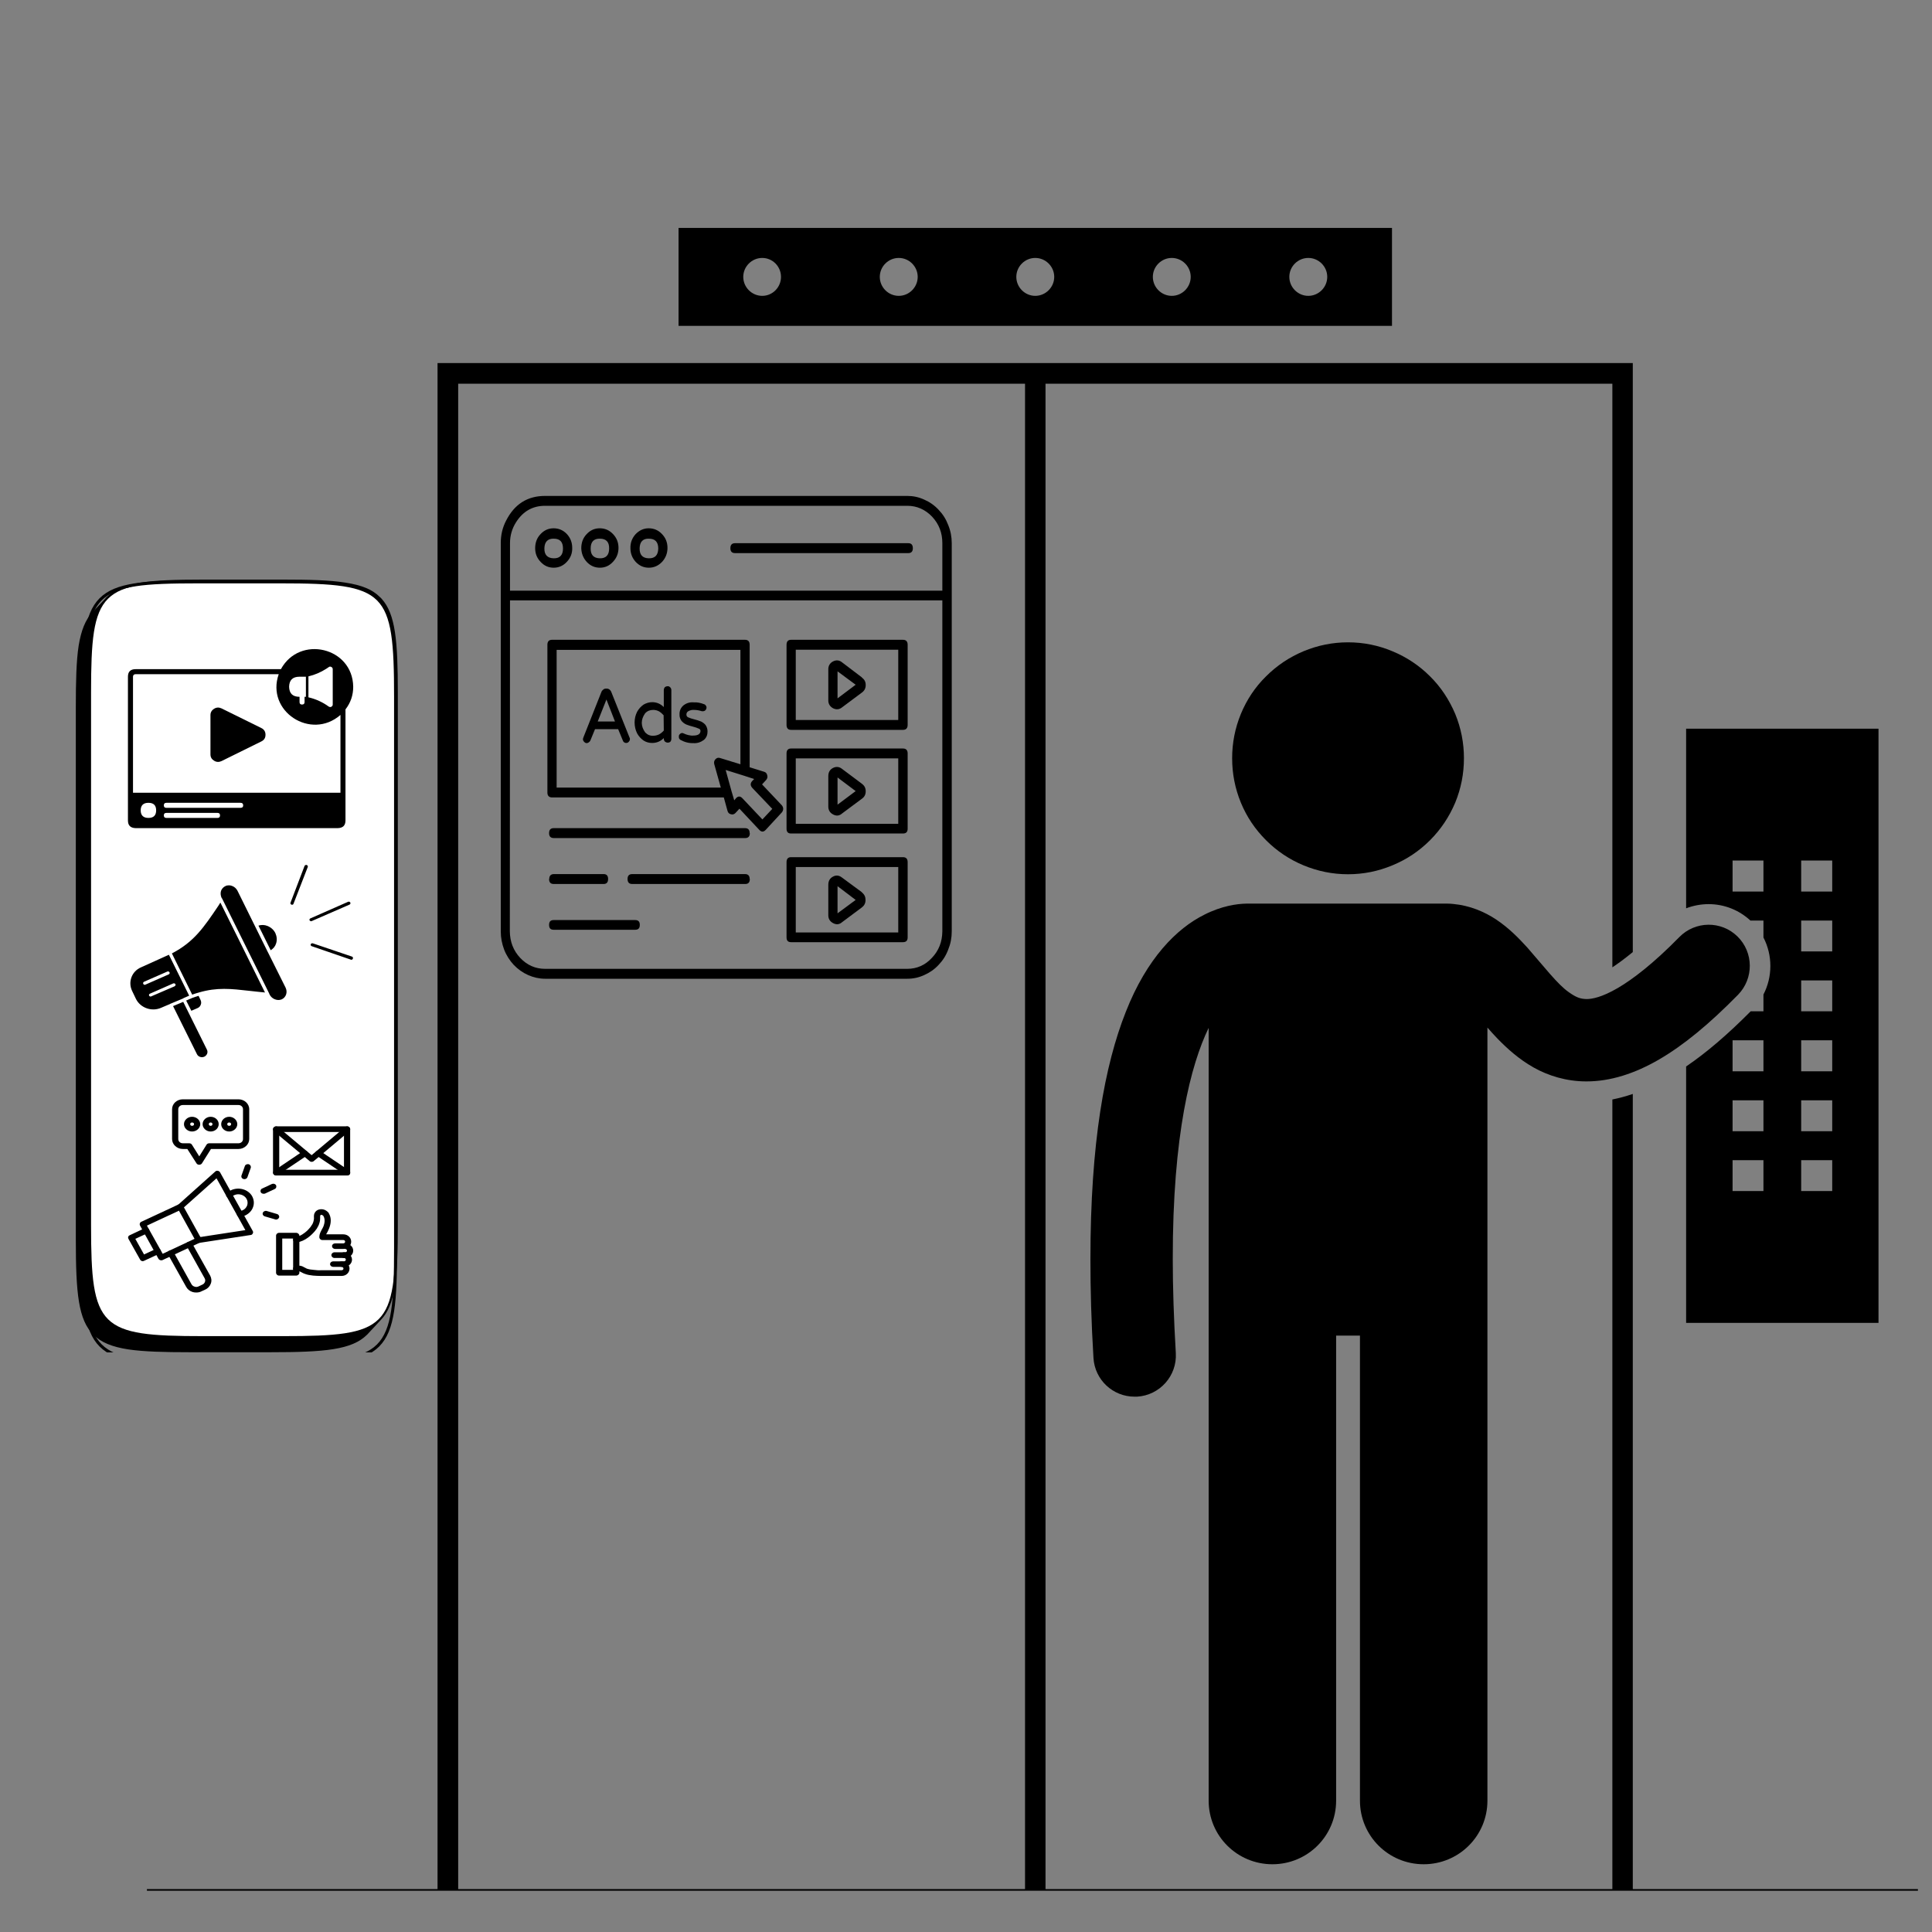 <svg xmlns="http://www.w3.org/2000/svg" xmlns:xlink="http://www.w3.org/1999/xlink" width="60" zoomAndPan="magnify" viewBox="0 0 45 45" height="60" preserveAspectRatio="xMidYMid meet" version="1.0"><rect x="0" y="0" width="45" height="45" fill="#808080" stroke="none"/><defs><clipPath id="d6cb6878a8"><path d="M 3.422 2.789 L 44.672 2.789 L 44.672 44.039 L 3.422 44.039 Z M 3.422 2.789 " clip-rule="nonzero"/></clipPath><clipPath id="a4296237bd"><path d="M 1.766 13.5 L 9.266 13.5 L 9.266 31.5 L 1.766 31.5 Z M 1.766 13.5 " clip-rule="nonzero"/></clipPath><clipPath id="dce2c235b6"><path d="M 2 13.5 L 9.266 13.5 L 9.266 31.5 L 2 31.5 Z M 2 13.5 " clip-rule="nonzero"/></clipPath><clipPath id="2f80660de6"><path d="M 1.766 13.5 L 9.266 13.5 L 9.266 31.5 L 1.766 31.5 Z M 1.766 13.5 " clip-rule="nonzero"/></clipPath><clipPath id="4e113dab21"><path d="M 2.977 15 L 8.227 15 L 8.227 19.289 L 2.977 19.289 Z M 2.977 15 " clip-rule="nonzero"/></clipPath><clipPath id="7604928de4"><path d="M 3 20.145 L 8.227 20.145 L 8.227 24.645 L 3 24.645 Z M 3 20.145 " clip-rule="nonzero"/></clipPath><clipPath id="f9a7ec4243"><path d="M 3.902 28.918 L 4.926 28.918 L 4.926 30.105 L 3.902 30.105 Z M 3.902 28.918 " clip-rule="nonzero"/></clipPath><clipPath id="e93df4ec3c"><path d="M 2.977 28 L 4 28 L 4 30 L 2.977 30 Z M 2.977 28 " clip-rule="nonzero"/></clipPath><clipPath id="2a74db77ce"><path d="M 6 26 L 8.227 26 L 8.227 28 L 6 28 Z M 6 26 " clip-rule="nonzero"/></clipPath><clipPath id="7982ec1d22"><path d="M 7 26 L 8.227 26 L 8.227 28 L 7 28 Z M 7 26 " clip-rule="nonzero"/></clipPath><clipPath id="12dce521fc"><path d="M 4 25.605 L 6 25.605 L 6 28 L 4 28 Z M 4 25.605 " clip-rule="nonzero"/></clipPath><clipPath id="50a8fb3807"><path d="M 7 28 L 8.227 28 L 8.227 30 L 7 30 Z M 7 28 " clip-rule="nonzero"/></clipPath><clipPath id="85db4d14bd"><path d="M 7 29 L 8.227 29 L 8.227 30 L 7 30 Z M 7 29 " clip-rule="nonzero"/></clipPath><clipPath id="b18ad2bb7f"><path d="M 6 29 L 8.227 29 L 8.227 30 L 6 30 Z M 6 29 " clip-rule="nonzero"/></clipPath><clipPath id="0cda60ed38"><path d="M 6 28 L 8.227 28 L 8.227 30 L 6 30 Z M 6 28 " clip-rule="nonzero"/></clipPath><clipPath id="b946743fb5"><path d="M 11.66 11.547 L 22.16 11.547 L 22.16 22.797 L 11.66 22.797 Z M 11.66 11.547 " clip-rule="nonzero"/></clipPath></defs><g clip-path="url(#d6cb6878a8)"><path fill="#000000" d="M 48.113 -0.84 L 0.113 -0.84 L 0.113 47.16 L 48.113 47.16 Z M 10.672 44 L 10.672 8.938 L 23.875 8.938 L 23.875 44 Z M 44.957 44 L 38.031 44 L 38.031 25.48 C 37.871 25.535 37.711 25.578 37.555 25.609 L 37.555 44 L 24.352 44 L 24.352 8.938 L 37.555 8.938 L 37.555 22.531 C 37.68 22.449 37.84 22.332 38.031 22.176 L 38.031 8.457 L 10.191 8.457 L 10.191 44 L 3.27 44 L 3.27 2.316 L 44.957 2.316 Z M 44.957 44 " fill-opacity="1" fill-rule="nonzero"/></g><path fill="#000000" d="M 32.422 5.309 L 15.805 5.309 L 15.805 7.59 L 32.422 7.59 Z M 17.754 6.891 C 17.512 6.891 17.312 6.691 17.312 6.449 C 17.312 6.207 17.512 6.008 17.754 6.008 C 17.996 6.008 18.191 6.207 18.191 6.449 C 18.191 6.691 17.996 6.891 17.754 6.891 Z M 20.934 6.891 C 20.691 6.891 20.492 6.691 20.492 6.449 C 20.492 6.207 20.691 6.008 20.934 6.008 C 21.176 6.008 21.375 6.207 21.375 6.449 C 21.375 6.691 21.176 6.891 20.934 6.891 Z M 24.113 6.891 C 23.871 6.891 23.672 6.691 23.672 6.449 C 23.672 6.207 23.871 6.008 24.113 6.008 C 24.355 6.008 24.555 6.207 24.555 6.449 C 24.555 6.691 24.355 6.891 24.113 6.891 Z M 27.293 6.891 C 27.051 6.891 26.852 6.691 26.852 6.449 C 26.852 6.207 27.051 6.008 27.293 6.008 C 27.535 6.008 27.734 6.207 27.734 6.449 C 27.734 6.691 27.535 6.891 27.293 6.891 Z M 30.473 6.891 C 30.23 6.891 30.031 6.691 30.031 6.449 C 30.031 6.207 30.23 6.008 30.473 6.008 C 30.715 6.008 30.914 6.207 30.914 6.449 C 30.914 6.691 30.715 6.891 30.473 6.891 Z M 30.473 6.891 " fill-opacity="1" fill-rule="nonzero"/><path fill="#000000" d="M 40.77 21.441 L 41.074 21.441 L 41.074 21.836 C 41.289 22.25 41.289 22.75 41.074 23.164 L 41.074 23.555 L 40.777 23.555 C 40.242 24.094 39.75 24.516 39.273 24.84 L 39.273 30.812 L 43.754 30.812 L 43.754 16.973 L 39.273 16.973 L 39.273 21.156 C 39.438 21.094 39.613 21.059 39.797 21.059 C 40.16 21.059 40.504 21.195 40.77 21.441 Z M 41.074 27.742 L 40.355 27.742 L 40.355 27.023 L 41.074 27.023 Z M 41.074 26.348 L 40.355 26.348 L 40.355 25.629 L 41.074 25.629 Z M 41.074 24.953 L 40.355 24.953 L 40.355 24.23 L 41.074 24.23 Z M 41.953 20.043 L 42.676 20.043 L 42.676 20.766 L 41.953 20.766 Z M 41.953 21.441 L 42.676 21.441 L 42.676 22.16 L 41.953 22.16 Z M 41.953 22.836 L 42.676 22.836 L 42.676 23.555 L 41.953 23.555 Z M 41.953 24.23 L 42.676 24.23 L 42.676 24.953 L 41.953 24.953 Z M 41.953 25.629 L 42.676 25.629 L 42.676 26.348 L 41.953 26.348 Z M 41.953 27.023 L 42.676 27.023 L 42.676 27.742 L 41.953 27.742 Z M 40.355 20.043 L 41.074 20.043 L 41.074 20.766 L 40.355 20.766 Z M 40.355 20.043 " fill-opacity="1" fill-rule="nonzero"/><path fill="#000000" d="M 40.48 23.172 C 40.852 22.793 40.848 22.184 40.469 21.812 C 40.09 21.441 39.484 21.449 39.113 21.828 C 38.523 22.43 38.039 22.805 37.676 23.016 C 37.312 23.227 37.086 23.27 36.953 23.27 C 36.809 23.266 36.715 23.234 36.539 23.109 C 36.281 22.93 35.965 22.516 35.574 22.07 C 35.371 21.848 35.148 21.617 34.844 21.414 C 34.578 21.238 34.234 21.09 33.848 21.055 C 33.805 21.051 33.762 21.047 33.715 21.047 L 29.082 21.047 C 29.062 21.047 29.047 21.047 29.031 21.047 C 28.816 21.051 28.457 21.098 28.051 21.305 C 27.406 21.625 26.711 22.324 26.223 23.566 C 25.73 24.809 25.398 26.609 25.398 29.332 C 25.398 30.031 25.418 30.797 25.469 31.629 C 25.5 32.141 25.922 32.531 26.426 32.531 C 26.445 32.531 26.465 32.531 26.484 32.531 C 27.012 32.5 27.418 32.047 27.387 31.516 C 27.34 30.719 27.316 29.992 27.316 29.332 C 27.312 26.422 27.738 24.793 28.152 23.941 L 28.152 41.941 C 28.152 42.762 28.816 43.422 29.637 43.422 C 30.457 43.422 31.121 42.762 31.121 41.941 L 31.121 31.109 L 31.676 31.109 L 31.676 41.941 C 31.676 42.762 32.34 43.422 33.16 43.422 C 33.98 43.422 34.645 42.762 34.645 41.941 L 34.645 23.934 C 34.719 24.02 34.797 24.105 34.883 24.195 C 35.109 24.426 35.375 24.668 35.719 24.863 C 36.059 25.055 36.484 25.188 36.945 25.188 C 36.949 25.188 36.953 25.188 36.953 25.188 C 37.508 25.188 38.074 25.008 38.645 24.676 C 39.215 24.344 39.809 23.855 40.48 23.172 Z M 40.48 23.172 " fill-opacity="1" fill-rule="nonzero"/><path fill="#000000" d="M 34.098 17.66 C 34.098 18.02 34.031 18.363 33.895 18.695 C 33.754 19.027 33.562 19.316 33.309 19.57 C 33.055 19.824 32.762 20.02 32.43 20.156 C 32.102 20.293 31.758 20.363 31.398 20.363 C 31.039 20.363 30.695 20.293 30.363 20.156 C 30.035 20.02 29.742 19.824 29.488 19.57 C 29.234 19.316 29.039 19.027 28.902 18.695 C 28.766 18.363 28.699 18.02 28.699 17.66 C 28.699 17.305 28.766 16.961 28.902 16.629 C 29.039 16.297 29.234 16.004 29.488 15.754 C 29.742 15.5 30.035 15.305 30.363 15.168 C 30.695 15.031 31.039 14.961 31.398 14.961 C 31.758 14.961 32.102 15.031 32.43 15.168 C 32.762 15.305 33.055 15.5 33.309 15.754 C 33.562 16.004 33.754 16.297 33.895 16.629 C 34.031 16.961 34.098 17.305 34.098 17.66 Z M 34.098 17.66 " fill-opacity="1" fill-rule="nonzero"/><g clip-path="url(#a4296237bd)"><path fill="#000000" d="M 1.766 28.863 C 1.766 30.121 1.824 30.742 2.176 31.09 C 2.355 31.266 2.605 31.371 2.988 31.43 C 3.352 31.484 3.824 31.496 4.422 31.496 L 6.301 31.496 C 7.57 31.496 8.195 31.438 8.547 31.09 C 8.559 31.082 8.566 31.07 8.574 31.062 L 8.879 30.734 C 9.043 30.559 9.141 30.316 9.195 29.957 C 9.254 29.598 9.266 29.129 9.266 28.535 L 9.266 16.137 C 9.266 14.926 9.211 14.305 8.891 13.949 C 8.879 13.934 8.867 13.922 8.852 13.91 C 8.676 13.73 8.426 13.629 8.043 13.57 C 7.68 13.512 7.207 13.5 6.605 13.5 L 4.727 13.5 C 3.457 13.5 2.832 13.559 2.48 13.91 C 2.473 13.918 2.465 13.926 2.457 13.934 C 2.457 13.934 2.457 13.934 2.457 13.938 L 2.152 14.262 C 1.988 14.438 1.891 14.68 1.832 15.039 C 1.777 15.398 1.766 15.871 1.766 16.465 Z M 1.766 28.863 " fill-opacity="1" fill-rule="nonzero"/></g><g clip-path="url(#dce2c235b6)"><path fill="#ffffff" d="M 9.215 28.535 C 9.215 30.934 9.027 31.121 6.605 31.121 L 4.727 31.121 C 2.309 31.121 2.121 30.934 2.121 28.535 L 2.121 16.137 C 2.121 13.738 2.309 13.551 4.727 13.551 L 6.605 13.551 C 9.027 13.551 9.215 13.738 9.215 16.137 Z M 9.215 28.535 " fill-opacity="1" fill-rule="nonzero"/></g><g clip-path="url(#2f80660de6)"><path stroke-linecap="butt" transform="matrix(0, 0.007, -0.007, 0, 9.265, 13.501)" fill="none" stroke-linejoin="miter" d="M 2223.836 7.327 C 2578.613 7.327 2606.348 34.802 2606.348 389.687 L 2606.348 665.009 C 2606.348 1019.322 2578.613 1046.797 2223.836 1046.797 L 389.858 1046.797 C 35.081 1046.797 7.346 1019.322 7.346 665.009 L 7.346 389.687 C 7.346 34.802 35.081 7.327 389.858 7.327 Z M 2223.836 7.327 " stroke="#000000" stroke-width="10" stroke-opacity="1" stroke-miterlimit="10"/></g><path fill="#000000" d="M 6.086 16.957 L 5.16 16.5 C 5.102 16.473 5.043 16.473 4.988 16.508 C 4.93 16.543 4.902 16.594 4.902 16.656 L 4.902 17.57 C 4.902 17.637 4.93 17.684 4.988 17.719 C 5.043 17.754 5.102 17.754 5.16 17.727 L 6.086 17.27 C 6.152 17.238 6.184 17.188 6.184 17.113 C 6.184 17.043 6.152 16.988 6.086 16.957 Z M 6.086 16.957 " fill-opacity="1" fill-rule="nonzero"/><g clip-path="url(#4e113dab21)"><path fill="#000000" d="M 8.227 15.996 C 8.215 15.074 6.98 14.785 6.543 15.586 L 3.16 15.586 C 3.039 15.586 2.98 15.645 2.98 15.762 C 2.98 16.195 2.98 18.742 2.98 19.109 C 2.98 19.227 3.039 19.285 3.16 19.289 L 7.867 19.289 C 7.988 19.285 8.047 19.227 8.047 19.109 C 8.047 18.723 8.047 16.945 8.047 16.523 C 8.168 16.367 8.227 16.191 8.227 15.996 Z M 7.598 15.578 L 7.656 15.539 C 7.676 15.523 7.695 15.523 7.719 15.535 C 7.738 15.547 7.75 15.562 7.75 15.586 L 7.75 16.41 C 7.75 16.434 7.738 16.449 7.719 16.461 C 7.699 16.473 7.676 16.469 7.656 16.457 C 7.516 16.355 7.355 16.281 7.184 16.242 L 7.184 15.754 C 7.332 15.719 7.469 15.66 7.598 15.578 Z M 6.734 15.996 C 6.738 15.84 6.816 15.762 6.977 15.762 L 7.125 15.762 L 7.125 16.23 L 7.094 16.23 L 7.094 16.352 C 7.094 16.391 7.074 16.41 7.035 16.41 C 6.996 16.41 6.977 16.391 6.977 16.352 L 6.977 16.23 C 6.816 16.23 6.738 16.152 6.734 15.996 Z M 3.098 15.762 C 3.098 15.723 3.121 15.703 3.16 15.703 L 6.492 15.703 C 6.188 16.566 7.242 17.254 7.93 16.652 L 7.93 18.465 L 3.098 18.465 Z M 3.457 19.051 C 3.34 19.051 3.277 18.992 3.277 18.875 C 3.277 18.758 3.34 18.699 3.457 18.699 C 3.578 18.699 3.637 18.758 3.637 18.875 C 3.637 18.992 3.578 19.051 3.457 19.051 Z M 5.066 19.051 L 3.875 19.051 C 3.836 19.051 3.816 19.031 3.816 18.992 C 3.816 18.953 3.836 18.934 3.875 18.934 L 5.066 18.934 C 5.105 18.934 5.125 18.953 5.125 18.992 C 5.125 19.031 5.105 19.051 5.066 19.051 Z M 5.602 18.816 L 3.875 18.816 C 3.836 18.816 3.816 18.797 3.816 18.758 C 3.816 18.719 3.836 18.699 3.875 18.699 L 5.602 18.699 C 5.645 18.699 5.664 18.719 5.664 18.758 C 5.664 18.797 5.645 18.816 5.602 18.816 Z M 5.602 18.816 " fill-opacity="1" fill-rule="nonzero"/></g><g clip-path="url(#7604928de4)"><path fill="#000000" d="M 5.57 21.902 L 6.172 23.117 C 6.039 23.105 5.918 23.09 5.805 23.078 C 5.387 23.031 5.059 22.992 4.633 23.117 C 4.586 23.129 4.543 23.145 4.496 23.16 C 4.488 23.164 4.484 23.164 4.477 23.168 L 4.004 22.207 C 4.52 21.938 4.746 21.602 5.086 21.098 L 5.133 21.023 Z M 4.266 23.336 L 4.031 23.434 L 4.586 24.551 C 4.613 24.613 4.691 24.641 4.758 24.613 C 4.82 24.582 4.852 24.512 4.82 24.449 L 4.266 23.332 Z M 4.27 23.254 L 3.961 23.383 C 3.961 23.383 3.961 23.387 3.957 23.387 L 3.828 23.441 L 3.754 23.473 C 3.535 23.57 3.273 23.477 3.168 23.27 L 3.078 23.082 C 2.977 22.875 3.066 22.625 3.285 22.531 L 3.934 22.238 L 4.406 23.191 L 4.27 23.25 Z M 3.387 22.934 L 3.93 22.695 C 3.949 22.688 3.957 22.664 3.949 22.648 C 3.938 22.629 3.918 22.621 3.898 22.629 L 3.355 22.867 C 3.336 22.875 3.328 22.898 3.336 22.914 C 3.344 22.93 3.355 22.938 3.371 22.938 C 3.375 22.938 3.383 22.938 3.387 22.934 Z M 4.086 22.922 C 4.074 22.906 4.051 22.898 4.035 22.906 L 3.492 23.145 C 3.473 23.152 3.465 23.172 3.473 23.191 C 3.48 23.203 3.492 23.211 3.508 23.211 C 3.516 23.211 3.52 23.211 3.523 23.207 L 4.066 22.973 C 4.086 22.961 4.094 22.941 4.086 22.922 Z M 4.602 23.48 C 4.637 23.465 4.664 23.438 4.676 23.402 C 4.691 23.367 4.688 23.328 4.672 23.293 L 4.625 23.195 C 4.574 23.211 4.523 23.227 4.473 23.246 L 4.336 23.305 L 4.457 23.543 Z M 6.43 21.977 C 6.457 21.898 6.449 21.812 6.414 21.734 C 6.375 21.656 6.309 21.598 6.227 21.566 C 6.16 21.539 6.086 21.539 6.02 21.559 L 6.305 22.133 C 6.367 22.094 6.41 22.043 6.43 21.977 Z M 6.25 22.199 C 6.25 22.199 6.23 22.16 6.23 22.16 L 5.531 20.746 C 5.504 20.695 5.461 20.656 5.41 20.637 C 5.383 20.625 5.359 20.621 5.332 20.621 C 5.305 20.621 5.277 20.625 5.254 20.637 C 5.203 20.66 5.168 20.699 5.148 20.75 C 5.133 20.801 5.137 20.859 5.16 20.91 L 5.176 20.934 L 6.27 23.141 L 6.281 23.168 C 6.309 23.219 6.352 23.258 6.406 23.277 C 6.457 23.297 6.512 23.297 6.562 23.277 C 6.664 23.23 6.703 23.109 6.652 23.004 Z M 7.145 20.148 C 7.125 20.141 7.102 20.152 7.094 20.168 L 6.766 21.027 C 6.758 21.043 6.77 21.066 6.789 21.07 C 6.793 21.074 6.797 21.074 6.801 21.074 C 6.816 21.074 6.832 21.066 6.836 21.051 L 7.168 20.195 C 7.176 20.176 7.164 20.156 7.145 20.148 Z M 8.199 22.281 L 7.289 21.973 C 7.266 21.965 7.246 21.977 7.238 21.992 C 7.23 22.012 7.242 22.035 7.262 22.039 L 8.172 22.352 C 8.176 22.352 8.18 22.355 8.184 22.355 C 8.199 22.355 8.215 22.344 8.219 22.328 C 8.227 22.312 8.219 22.289 8.199 22.281 Z M 7.262 21.453 L 8.141 21.07 C 8.16 21.062 8.168 21.039 8.16 21.023 C 8.148 21.004 8.129 20.996 8.109 21.004 L 7.23 21.391 C 7.211 21.398 7.203 21.418 7.211 21.438 C 7.219 21.449 7.234 21.457 7.246 21.457 C 7.254 21.457 7.258 21.457 7.262 21.453 Z M 7.262 21.453 " fill-opacity="1" fill-rule="nonzero"/></g><g clip-path="url(#f9a7ec4243)"><path fill="#000000" d="M 4.57 30.105 C 4.543 30.105 4.516 30.102 4.488 30.094 C 4.422 30.074 4.367 30.031 4.336 29.973 L 3.914 29.219 C 3.895 29.184 3.91 29.145 3.945 29.129 C 3.98 29.113 4.023 29.125 4.039 29.156 L 4.461 29.914 C 4.477 29.941 4.504 29.961 4.535 29.969 C 4.566 29.98 4.598 29.977 4.629 29.961 L 4.711 29.922 C 4.742 29.91 4.762 29.887 4.773 29.859 C 4.785 29.828 4.781 29.801 4.766 29.773 L 4.344 29.016 C 4.328 28.984 4.34 28.945 4.375 28.93 C 4.41 28.91 4.453 28.926 4.473 28.957 L 4.895 29.711 C 4.926 29.77 4.934 29.836 4.91 29.898 C 4.887 29.961 4.84 30.012 4.777 30.039 L 4.691 30.078 C 4.656 30.098 4.613 30.105 4.57 30.105 " fill-opacity="1" fill-rule="nonzero"/></g><path fill="#000000" d="M 3.422 28.547 L 3.789 29.203 L 4.531 28.855 L 4.168 28.199 Z M 3.758 29.355 C 3.73 29.355 3.707 29.344 3.691 29.32 L 3.262 28.547 C 3.254 28.531 3.25 28.512 3.258 28.496 C 3.262 28.48 3.273 28.465 3.293 28.457 L 4.164 28.051 C 4.199 28.035 4.242 28.047 4.262 28.082 L 4.691 28.855 C 4.703 28.871 4.703 28.887 4.699 28.906 C 4.691 28.922 4.68 28.934 4.66 28.941 L 3.789 29.348 C 3.777 29.355 3.766 29.355 3.758 29.355 " fill-opacity="1" fill-rule="nonzero"/><g clip-path="url(#e93df4ec3c)"><path fill="#000000" d="M 3.324 29.375 C 3.297 29.375 3.273 29.359 3.262 29.336 L 2.992 28.855 C 2.984 28.84 2.98 28.824 2.988 28.805 C 2.992 28.789 3.008 28.777 3.023 28.77 L 3.375 28.605 C 3.41 28.59 3.453 28.602 3.469 28.633 C 3.488 28.664 3.473 28.707 3.438 28.723 L 3.152 28.855 L 3.355 29.219 L 3.641 29.086 C 3.676 29.07 3.723 29.082 3.738 29.113 C 3.758 29.148 3.742 29.188 3.707 29.203 L 3.355 29.367 C 3.348 29.371 3.336 29.375 3.324 29.375 " fill-opacity="1" fill-rule="nonzero"/></g><path fill="#000000" d="M 4.629 28.949 C 4.594 28.949 4.562 28.926 4.559 28.895 C 4.551 28.859 4.578 28.824 4.617 28.82 L 5.715 28.652 L 5.043 27.445 L 4.246 28.156 C 4.219 28.184 4.176 28.184 4.145 28.156 C 4.117 28.133 4.117 28.09 4.148 28.062 L 5.012 27.289 C 5.027 27.273 5.051 27.266 5.07 27.27 C 5.094 27.273 5.113 27.285 5.125 27.305 L 5.887 28.672 C 5.898 28.691 5.898 28.715 5.887 28.73 C 5.879 28.75 5.859 28.766 5.836 28.766 L 4.641 28.949 C 4.637 28.949 4.633 28.949 4.629 28.949 " fill-opacity="1" fill-rule="nonzero"/><path fill="#000000" d="M 5.586 28.344 C 5.551 28.344 5.52 28.316 5.516 28.285 C 5.508 28.25 5.539 28.215 5.578 28.211 C 5.602 28.207 5.625 28.203 5.648 28.191 C 5.703 28.168 5.738 28.125 5.758 28.074 C 5.773 28.023 5.77 27.969 5.742 27.922 C 5.691 27.832 5.562 27.789 5.461 27.836 C 5.434 27.844 5.41 27.859 5.391 27.879 C 5.363 27.906 5.32 27.906 5.289 27.883 C 5.262 27.859 5.258 27.816 5.285 27.789 C 5.32 27.758 5.355 27.734 5.398 27.715 C 5.484 27.68 5.578 27.676 5.668 27.703 C 5.754 27.73 5.828 27.785 5.871 27.859 C 5.914 27.938 5.926 28.027 5.895 28.113 C 5.867 28.199 5.801 28.266 5.715 28.309 C 5.676 28.324 5.637 28.336 5.594 28.34 C 5.59 28.34 5.59 28.344 5.586 28.344 " fill-opacity="1" fill-rule="nonzero"/><path fill="#000000" d="M 6.141 27.805 C 6.113 27.805 6.086 27.793 6.074 27.77 C 6.059 27.738 6.07 27.699 6.105 27.684 L 6.332 27.578 C 6.367 27.562 6.41 27.574 6.43 27.605 C 6.445 27.637 6.434 27.68 6.398 27.695 L 6.172 27.801 C 6.16 27.805 6.148 27.805 6.141 27.805 " fill-opacity="1" fill-rule="nonzero"/><path fill="#000000" d="M 5.691 27.465 C 5.688 27.465 5.68 27.465 5.672 27.461 C 5.633 27.453 5.613 27.414 5.625 27.379 L 5.703 27.16 C 5.715 27.125 5.754 27.109 5.793 27.117 C 5.832 27.129 5.852 27.168 5.84 27.203 L 5.762 27.422 C 5.75 27.449 5.723 27.465 5.691 27.465 " fill-opacity="1" fill-rule="nonzero"/><path fill="#000000" d="M 6.43 28.406 C 6.422 28.406 6.414 28.406 6.41 28.402 L 6.168 28.332 C 6.129 28.32 6.109 28.285 6.121 28.25 C 6.133 28.215 6.176 28.195 6.215 28.207 L 6.453 28.277 C 6.492 28.289 6.512 28.328 6.5 28.359 C 6.488 28.387 6.461 28.406 6.43 28.406 " fill-opacity="1" fill-rule="nonzero"/><g clip-path="url(#2a74db77ce)"><path fill="#000000" d="M 6.504 27.246 L 8.012 27.246 L 8.012 26.367 L 6.504 26.367 Z M 8.086 27.379 L 6.434 27.379 C 6.395 27.379 6.359 27.352 6.359 27.312 L 6.359 26.301 C 6.359 26.266 6.395 26.234 6.434 26.234 L 8.086 26.234 C 8.125 26.234 8.156 26.266 8.156 26.301 L 8.156 27.312 C 8.156 27.352 8.125 27.379 8.086 27.379 " fill-opacity="1" fill-rule="nonzero"/><path fill="#000000" d="M 7.258 27.062 C 7.242 27.062 7.223 27.055 7.211 27.043 L 6.383 26.352 C 6.355 26.324 6.352 26.285 6.379 26.258 C 6.406 26.23 6.453 26.23 6.48 26.254 L 7.258 26.906 L 8.035 26.254 C 8.066 26.23 8.113 26.23 8.137 26.258 C 8.164 26.285 8.164 26.324 8.133 26.352 L 7.309 27.043 C 7.297 27.055 7.277 27.062 7.258 27.062 " fill-opacity="1" fill-rule="nonzero"/></g><g clip-path="url(#7982ec1d22)"><path fill="#000000" d="M 8.086 27.379 C 8.07 27.379 8.055 27.375 8.043 27.367 L 7.375 26.918 C 7.344 26.895 7.336 26.855 7.359 26.824 C 7.383 26.797 7.426 26.789 7.461 26.812 L 8.129 27.262 C 8.16 27.281 8.168 27.324 8.145 27.352 C 8.129 27.371 8.109 27.379 8.086 27.379 " fill-opacity="1" fill-rule="nonzero"/></g><path fill="#000000" d="M 6.434 27.379 C 6.41 27.379 6.391 27.371 6.375 27.352 C 6.352 27.324 6.359 27.281 6.391 27.262 L 7.059 26.812 C 7.09 26.789 7.137 26.797 7.16 26.824 C 7.184 26.855 7.176 26.895 7.145 26.918 L 6.477 27.367 C 6.461 27.375 6.449 27.379 6.434 27.379 " fill-opacity="1" fill-rule="nonzero"/><g clip-path="url(#12dce521fc)"><path fill="#000000" d="M 4.258 25.738 C 4.199 25.738 4.152 25.781 4.152 25.836 L 4.152 26.531 C 4.152 26.586 4.199 26.629 4.258 26.629 L 4.406 26.629 C 4.434 26.629 4.457 26.641 4.469 26.66 L 4.641 26.934 L 4.812 26.66 C 4.824 26.641 4.848 26.629 4.875 26.629 L 5.555 26.629 C 5.613 26.629 5.66 26.586 5.66 26.531 L 5.66 25.836 C 5.66 25.781 5.613 25.738 5.555 25.738 Z M 4.641 27.129 C 4.613 27.129 4.59 27.117 4.578 27.098 L 4.363 26.762 L 4.258 26.762 C 4.121 26.762 4.008 26.656 4.008 26.531 L 4.008 25.836 C 4.008 25.707 4.121 25.605 4.258 25.605 L 5.555 25.605 C 5.691 25.605 5.805 25.707 5.805 25.836 L 5.805 26.531 C 5.805 26.656 5.691 26.762 5.555 26.762 L 4.914 26.762 L 4.703 27.098 C 4.691 27.117 4.664 27.129 4.641 27.129 " fill-opacity="1" fill-rule="nonzero"/></g><path fill="#000000" d="M 4.473 26.145 C 4.449 26.145 4.43 26.16 4.43 26.184 C 4.43 26.207 4.449 26.223 4.473 26.223 C 4.5 26.223 4.52 26.207 4.52 26.184 C 4.52 26.16 4.5 26.145 4.473 26.145 Z M 4.473 26.355 C 4.371 26.355 4.285 26.277 4.285 26.184 C 4.285 26.09 4.371 26.012 4.473 26.012 C 4.578 26.012 4.664 26.09 4.664 26.184 C 4.664 26.277 4.578 26.355 4.473 26.355 " fill-opacity="1" fill-rule="nonzero"/><path fill="#000000" d="M 4.906 26.145 C 4.883 26.145 4.863 26.16 4.863 26.184 C 4.863 26.207 4.883 26.223 4.906 26.223 C 4.93 26.223 4.949 26.207 4.949 26.184 C 4.949 26.16 4.93 26.145 4.906 26.145 Z M 4.906 26.355 C 4.805 26.355 4.719 26.277 4.719 26.184 C 4.719 26.09 4.805 26.012 4.906 26.012 C 5.012 26.012 5.094 26.09 5.094 26.184 C 5.094 26.277 5.012 26.355 4.906 26.355 " fill-opacity="1" fill-rule="nonzero"/><path fill="#000000" d="M 5.34 26.145 C 5.312 26.145 5.293 26.16 5.293 26.184 C 5.293 26.207 5.312 26.223 5.34 26.223 C 5.363 26.223 5.383 26.207 5.383 26.184 C 5.383 26.16 5.363 26.145 5.34 26.145 Z M 5.34 26.355 C 5.234 26.355 5.152 26.277 5.152 26.184 C 5.152 26.09 5.234 26.012 5.34 26.012 C 5.441 26.012 5.527 26.09 5.527 26.184 C 5.527 26.277 5.441 26.355 5.34 26.355 " fill-opacity="1" fill-rule="nonzero"/><g clip-path="url(#50a8fb3807)"><path fill="#000000" d="M 8.039 29.301 L 7.793 29.301 C 7.75 29.301 7.719 29.27 7.719 29.234 C 7.719 29.199 7.75 29.168 7.793 29.168 L 8.039 29.168 C 8.062 29.168 8.082 29.152 8.082 29.129 C 8.082 29.109 8.062 29.09 8.039 29.09 C 8 29.09 7.969 29.062 7.969 29.023 C 7.969 28.988 8 28.961 8.039 28.961 C 8.141 28.961 8.227 29.035 8.227 29.129 C 8.227 29.223 8.141 29.301 8.039 29.301 " fill-opacity="1" fill-rule="nonzero"/></g><g clip-path="url(#85db4d14bd)"><path fill="#000000" d="M 8.012 29.508 L 7.762 29.508 C 7.723 29.508 7.688 29.48 7.688 29.445 C 7.688 29.406 7.723 29.379 7.762 29.379 L 8.012 29.379 C 8.035 29.379 8.055 29.359 8.055 29.34 C 8.055 29.316 8.035 29.301 8.012 29.301 C 7.973 29.301 7.938 29.27 7.938 29.234 C 7.938 29.199 7.973 29.168 8.012 29.168 C 8.113 29.168 8.199 29.246 8.199 29.34 C 8.199 29.434 8.113 29.508 8.012 29.508 " fill-opacity="1" fill-rule="nonzero"/></g><g clip-path="url(#b18ad2bb7f)"><path fill="#000000" d="M 7.457 29.719 C 7.406 29.719 7.352 29.715 7.293 29.711 C 7.227 29.703 7.164 29.695 7.105 29.672 C 7.078 29.664 7.055 29.652 7.027 29.637 C 7.023 29.637 7.02 29.633 7.02 29.633 C 7.004 29.625 6.992 29.617 6.98 29.613 C 6.977 29.613 6.969 29.613 6.961 29.613 C 6.961 29.613 6.957 29.613 6.953 29.613 L 6.898 29.613 C 6.859 29.613 6.828 29.586 6.828 29.547 C 6.828 29.512 6.859 29.484 6.898 29.48 L 6.953 29.48 C 6.953 29.48 6.957 29.48 6.961 29.48 C 6.977 29.48 6.996 29.48 7.02 29.488 C 7.051 29.496 7.074 29.512 7.094 29.523 C 7.098 29.523 7.102 29.523 7.105 29.527 C 7.121 29.539 7.137 29.543 7.152 29.551 C 7.199 29.566 7.25 29.574 7.309 29.578 C 7.371 29.586 7.43 29.59 7.48 29.586 C 7.484 29.586 7.484 29.586 7.484 29.586 L 7.957 29.586 C 7.98 29.586 8 29.57 8 29.547 C 8 29.527 7.98 29.508 7.957 29.508 C 7.914 29.508 7.883 29.48 7.883 29.445 C 7.883 29.406 7.914 29.379 7.957 29.379 C 8.059 29.379 8.141 29.453 8.141 29.547 C 8.141 29.645 8.059 29.719 7.957 29.719 L 7.484 29.719 C 7.477 29.719 7.465 29.719 7.457 29.719 " fill-opacity="1" fill-rule="nonzero"/></g><g clip-path="url(#0cda60ed38)"><path fill="#000000" d="M 7.996 29.09 L 7.805 29.09 C 7.766 29.09 7.734 29.062 7.734 29.023 C 7.734 28.988 7.766 28.961 7.805 28.961 L 7.996 28.961 C 8.02 28.961 8.039 28.941 8.039 28.922 C 8.039 28.898 8.02 28.883 7.996 28.883 L 7.508 28.883 C 7.469 28.883 7.438 28.852 7.438 28.816 C 7.438 28.773 7.449 28.73 7.469 28.691 C 7.477 28.676 7.484 28.66 7.492 28.645 C 7.508 28.617 7.523 28.59 7.535 28.562 C 7.559 28.496 7.578 28.402 7.535 28.328 C 7.535 28.328 7.535 28.328 7.535 28.324 C 7.523 28.312 7.508 28.301 7.496 28.297 C 7.484 28.293 7.469 28.297 7.461 28.309 C 7.457 28.312 7.457 28.328 7.457 28.336 C 7.457 28.371 7.457 28.402 7.453 28.434 C 7.441 28.496 7.422 28.547 7.391 28.594 C 7.391 28.602 7.387 28.605 7.383 28.609 C 7.383 28.613 7.371 28.629 7.348 28.656 C 7.348 28.66 7.348 28.66 7.348 28.66 C 7.344 28.66 7.344 28.664 7.344 28.664 C 7.273 28.75 7.113 28.914 6.91 28.938 C 6.871 28.941 6.832 28.918 6.828 28.883 C 6.824 28.844 6.852 28.812 6.891 28.809 C 6.996 28.797 7.09 28.723 7.152 28.668 C 7.184 28.637 7.207 28.609 7.227 28.586 C 7.227 28.586 7.23 28.582 7.234 28.578 C 7.238 28.566 7.25 28.555 7.262 28.535 C 7.285 28.504 7.301 28.461 7.309 28.414 C 7.312 28.395 7.316 28.371 7.312 28.344 C 7.312 28.309 7.312 28.273 7.34 28.234 C 7.379 28.176 7.461 28.152 7.539 28.172 C 7.582 28.184 7.621 28.211 7.652 28.246 C 7.652 28.25 7.656 28.254 7.66 28.258 C 7.66 28.258 7.66 28.262 7.66 28.262 C 7.715 28.355 7.719 28.473 7.668 28.605 C 7.656 28.641 7.637 28.672 7.621 28.707 C 7.613 28.719 7.605 28.734 7.598 28.746 C 7.598 28.75 7.598 28.75 7.598 28.75 L 7.996 28.75 C 8.098 28.75 8.18 28.824 8.18 28.922 C 8.18 29.016 8.098 29.09 7.996 29.09 " fill-opacity="1" fill-rule="nonzero"/></g><path fill="#000000" d="M 6.574 29.578 L 6.828 29.578 L 6.828 28.848 L 6.574 28.848 Z M 6.898 29.711 L 6.5 29.711 C 6.461 29.711 6.43 29.68 6.43 29.645 L 6.43 28.781 C 6.43 28.746 6.461 28.715 6.5 28.715 L 6.898 28.715 C 6.938 28.715 6.973 28.746 6.973 28.781 L 6.973 29.645 C 6.973 29.68 6.938 29.711 6.898 29.711 " fill-opacity="1" fill-rule="nonzero"/><g clip-path="url(#b946743fb5)"><path fill="#000000" d="M 12.695 22.797 L 21.133 22.797 C 21.27 22.797 21.398 22.77 21.527 22.711 C 21.652 22.656 21.766 22.578 21.863 22.473 C 21.961 22.371 22.035 22.254 22.086 22.117 C 22.141 21.984 22.168 21.844 22.168 21.695 L 22.168 12.652 C 22.168 12.504 22.141 12.363 22.086 12.23 C 22.035 12.094 21.961 11.977 21.863 11.875 C 21.766 11.77 21.652 11.691 21.527 11.637 C 21.398 11.578 21.27 11.551 21.133 11.551 L 12.695 11.551 C 12.285 11.551 11.984 11.742 11.789 12.125 C 11.703 12.289 11.664 12.461 11.664 12.648 L 11.664 21.695 C 11.664 21.844 11.691 21.98 11.742 22.117 C 11.793 22.25 11.871 22.371 11.965 22.473 C 12.062 22.574 12.176 22.656 12.301 22.711 C 12.426 22.766 12.559 22.797 12.695 22.797 Z M 12.02 12.164 C 12.18 11.91 12.406 11.781 12.695 11.781 L 21.133 11.781 C 21.355 11.781 21.551 11.867 21.711 12.035 C 21.871 12.207 21.949 12.41 21.949 12.652 L 21.949 13.758 L 11.879 13.758 L 11.879 12.652 C 11.879 12.473 11.926 12.312 12.02 12.164 Z M 11.879 13.984 L 21.949 13.984 L 21.949 21.695 C 21.945 21.938 21.867 22.141 21.707 22.309 C 21.551 22.48 21.355 22.566 21.133 22.566 L 12.695 22.566 C 12.469 22.566 12.277 22.48 12.117 22.312 C 11.957 22.141 11.879 21.938 11.875 21.695 Z M 12.898 13.223 C 13.016 13.223 13.121 13.176 13.203 13.086 C 13.289 12.996 13.332 12.887 13.328 12.762 C 13.328 12.633 13.285 12.527 13.203 12.438 C 13.117 12.348 13.012 12.305 12.895 12.305 C 12.773 12.305 12.672 12.352 12.59 12.441 C 12.504 12.531 12.465 12.641 12.465 12.77 C 12.465 12.895 12.508 13 12.594 13.09 C 12.68 13.18 12.777 13.223 12.898 13.223 Z M 12.898 12.547 C 13.043 12.547 13.113 12.621 13.113 12.777 C 13.113 12.93 13.039 13.008 12.895 13.004 C 12.75 13 12.676 12.922 12.68 12.77 C 12.684 12.621 12.758 12.543 12.898 12.547 Z M 13.973 13.223 C 14.094 13.223 14.195 13.176 14.277 13.086 C 14.363 12.996 14.406 12.887 14.406 12.762 C 14.406 12.633 14.363 12.527 14.277 12.438 C 14.191 12.348 14.09 12.305 13.969 12.305 C 13.848 12.305 13.746 12.352 13.664 12.441 C 13.578 12.531 13.539 12.641 13.539 12.77 C 13.543 12.895 13.586 13 13.668 13.09 C 13.754 13.18 13.855 13.223 13.973 13.223 Z M 13.973 12.547 C 14.117 12.547 14.191 12.621 14.188 12.777 C 14.188 12.93 14.113 13.008 13.969 13.004 C 13.824 13 13.754 12.922 13.758 12.77 C 13.758 12.621 13.832 12.543 13.973 12.547 Z M 15.113 13.223 C 15.234 13.223 15.336 13.176 15.422 13.086 C 15.504 12.996 15.547 12.887 15.547 12.762 C 15.547 12.633 15.504 12.527 15.418 12.438 C 15.332 12.348 15.23 12.305 15.109 12.305 C 14.992 12.305 14.891 12.352 14.805 12.441 C 14.723 12.531 14.68 12.641 14.684 12.77 C 14.684 12.895 14.727 13 14.809 13.09 C 14.895 13.18 14.996 13.223 15.113 13.223 Z M 15.113 12.547 C 15.258 12.547 15.332 12.621 15.332 12.777 C 15.328 12.93 15.258 13.008 15.109 13.004 C 14.965 13 14.895 12.922 14.898 12.77 C 14.902 12.621 14.973 12.543 15.113 12.547 Z M 17.012 12.77 C 17.012 12.691 17.047 12.652 17.121 12.652 L 21.156 12.652 C 21.227 12.652 21.262 12.691 21.262 12.77 C 21.262 12.844 21.227 12.883 21.156 12.883 L 17.121 12.883 C 17.047 12.883 17.012 12.844 17.012 12.77 Z M 12.859 18.574 L 16.859 18.574 L 16.945 18.887 C 16.957 18.93 16.984 18.957 17.023 18.965 C 17.062 18.977 17.098 18.969 17.129 18.938 L 17.223 18.836 L 17.684 19.328 C 17.734 19.383 17.785 19.383 17.836 19.328 L 18.211 18.922 C 18.23 18.898 18.242 18.871 18.242 18.84 C 18.242 18.809 18.23 18.781 18.211 18.758 L 17.75 18.27 L 17.844 18.168 C 17.871 18.137 17.883 18.102 17.871 18.059 C 17.863 18.02 17.84 17.988 17.801 17.977 L 17.461 17.871 L 17.461 15.02 C 17.461 14.941 17.426 14.902 17.352 14.902 L 12.859 14.902 C 12.785 14.902 12.75 14.941 12.75 15.02 L 12.75 18.461 C 12.75 18.535 12.789 18.574 12.859 18.574 Z M 17.523 18.352 L 17.988 18.84 L 17.758 19.086 L 17.293 18.594 C 17.242 18.539 17.191 18.539 17.141 18.594 L 17.102 18.641 L 17.039 18.43 L 16.902 17.934 L 17.324 18.066 L 17.566 18.145 L 17.523 18.188 C 17.473 18.242 17.473 18.297 17.523 18.352 Z M 12.965 15.137 L 17.246 15.137 L 17.246 17.801 L 16.773 17.656 C 16.73 17.641 16.695 17.652 16.664 17.684 C 16.633 17.719 16.625 17.754 16.637 17.801 L 16.789 18.344 L 12.965 18.344 Z M 18.426 17 L 21.031 17 C 21.105 17 21.141 16.961 21.141 16.883 L 21.141 15.02 C 21.141 14.941 21.105 14.902 21.031 14.902 L 18.426 14.902 C 18.355 14.902 18.32 14.941 18.32 15.02 L 18.32 16.883 C 18.32 16.961 18.355 17 18.426 17 Z M 18.535 15.133 L 20.922 15.133 L 20.922 16.77 L 18.535 16.77 Z M 18.426 19.414 L 21.031 19.414 C 21.105 19.414 21.141 19.379 21.141 19.301 L 21.141 17.551 C 21.141 17.473 21.105 17.434 21.031 17.434 L 18.426 17.434 C 18.355 17.434 18.32 17.473 18.32 17.551 L 18.32 19.301 C 18.32 19.379 18.355 19.414 18.426 19.414 Z M 18.535 17.664 L 20.922 17.664 L 20.922 19.188 L 18.535 19.188 Z M 18.426 21.945 L 21.031 21.945 C 21.105 21.945 21.141 21.91 21.141 21.832 L 21.141 20.082 C 21.141 20.004 21.105 19.965 21.031 19.965 L 18.426 19.965 C 18.355 19.965 18.32 20.004 18.32 20.082 L 18.32 21.832 C 18.32 21.91 18.355 21.945 18.426 21.945 Z M 18.535 20.195 L 20.922 20.195 L 20.922 21.719 L 18.535 21.719 Z M 17.465 19.406 C 17.465 19.48 17.43 19.52 17.359 19.52 L 12.898 19.52 C 12.824 19.52 12.789 19.48 12.789 19.406 C 12.789 19.328 12.824 19.289 12.898 19.289 L 17.352 19.289 C 17.426 19.289 17.461 19.328 17.461 19.406 Z M 17.465 20.473 C 17.465 20.551 17.43 20.59 17.359 20.59 L 14.727 20.59 C 14.652 20.59 14.617 20.551 14.617 20.473 C 14.617 20.398 14.652 20.359 14.727 20.359 L 17.352 20.359 C 17.426 20.359 17.461 20.398 17.461 20.473 Z M 12.793 20.473 C 12.793 20.398 12.832 20.359 12.902 20.359 L 14.059 20.359 C 14.129 20.359 14.164 20.398 14.164 20.473 C 14.164 20.551 14.129 20.59 14.059 20.59 L 12.898 20.59 C 12.824 20.59 12.789 20.551 12.789 20.473 Z M 14.902 21.543 C 14.902 21.621 14.867 21.656 14.793 21.656 L 12.898 21.656 C 12.824 21.656 12.789 21.621 12.789 21.543 C 12.789 21.465 12.824 21.43 12.898 21.43 L 14.793 21.43 C 14.867 21.43 14.902 21.465 14.902 21.543 Z M 20.074 15.777 L 19.617 15.43 C 19.551 15.375 19.48 15.367 19.402 15.406 C 19.328 15.445 19.289 15.512 19.293 15.602 L 19.293 16.301 C 19.289 16.391 19.328 16.453 19.402 16.496 C 19.48 16.535 19.551 16.527 19.617 16.473 L 20.078 16.129 C 20.137 16.086 20.164 16.027 20.164 15.957 C 20.164 15.883 20.137 15.828 20.078 15.785 Z M 19.508 16.266 L 19.508 15.637 L 19.93 15.949 Z M 20.074 18.254 L 19.609 17.906 C 19.543 17.855 19.473 17.852 19.402 17.887 C 19.328 17.926 19.293 17.988 19.293 18.078 L 19.293 18.773 C 19.289 18.863 19.328 18.93 19.402 18.969 C 19.48 19.012 19.551 19.004 19.617 18.945 L 20.078 18.602 C 20.137 18.559 20.164 18.504 20.164 18.43 C 20.164 18.359 20.137 18.301 20.078 18.258 Z M 19.508 18.742 L 19.508 18.109 L 19.93 18.426 Z M 20.074 20.781 L 19.609 20.438 C 19.543 20.387 19.473 20.379 19.402 20.418 C 19.328 20.457 19.293 20.52 19.293 20.609 L 19.293 21.305 C 19.289 21.395 19.328 21.461 19.402 21.5 C 19.48 21.543 19.551 21.535 19.617 21.477 L 20.078 21.133 C 20.133 21.09 20.16 21.035 20.16 20.961 C 20.16 20.891 20.133 20.832 20.078 20.789 Z M 19.508 21.273 L 19.508 20.641 L 19.93 20.961 Z M 14.238 16.117 C 14.23 16.094 14.215 16.078 14.199 16.062 C 14.18 16.047 14.156 16.039 14.133 16.039 L 14.113 16.039 C 14.09 16.039 14.066 16.047 14.051 16.062 C 14.031 16.078 14.016 16.094 14.008 16.117 L 13.59 17.172 C 13.582 17.188 13.582 17.199 13.578 17.215 C 13.578 17.238 13.586 17.262 13.605 17.277 C 13.621 17.297 13.641 17.309 13.668 17.309 C 13.684 17.305 13.703 17.301 13.715 17.289 C 13.73 17.281 13.742 17.266 13.75 17.25 L 13.859 16.984 L 14.398 16.984 L 14.508 17.25 C 14.512 17.266 14.523 17.277 14.535 17.289 C 14.551 17.301 14.566 17.305 14.582 17.305 C 14.609 17.305 14.629 17.297 14.645 17.277 C 14.664 17.258 14.672 17.238 14.672 17.211 C 14.672 17.199 14.668 17.184 14.66 17.172 Z M 13.922 16.805 L 14.125 16.293 L 14.324 16.805 Z M 15.551 15.984 C 15.523 15.984 15.504 15.992 15.484 16.008 C 15.469 16.027 15.461 16.051 15.461 16.078 L 15.461 16.469 C 15.387 16.395 15.297 16.355 15.191 16.355 C 15.121 16.355 15.055 16.375 14.992 16.41 C 14.93 16.453 14.879 16.508 14.84 16.578 C 14.801 16.656 14.781 16.738 14.781 16.828 C 14.781 16.918 14.801 17.004 14.84 17.082 C 14.879 17.152 14.93 17.207 14.992 17.25 C 15.055 17.289 15.121 17.305 15.191 17.305 C 15.297 17.305 15.387 17.266 15.461 17.191 L 15.461 17.203 C 15.461 17.23 15.469 17.25 15.484 17.27 C 15.504 17.285 15.523 17.297 15.551 17.297 C 15.609 17.297 15.637 17.266 15.637 17.203 L 15.637 16.078 C 15.637 16.051 15.629 16.027 15.613 16.012 C 15.594 15.992 15.574 15.98 15.551 15.984 Z M 15.461 17.016 C 15.43 17.051 15.395 17.082 15.352 17.105 C 15.309 17.125 15.266 17.137 15.215 17.137 C 15.141 17.141 15.078 17.113 15.027 17.059 C 14.922 16.91 14.922 16.762 15.027 16.613 C 15.078 16.559 15.141 16.535 15.215 16.535 C 15.262 16.535 15.309 16.547 15.352 16.57 C 15.391 16.594 15.426 16.625 15.457 16.66 Z M 16.434 16.887 C 16.465 16.934 16.48 16.98 16.48 17.039 C 16.48 17.117 16.453 17.184 16.395 17.234 C 16.32 17.289 16.238 17.316 16.148 17.309 C 16.043 17.312 15.941 17.285 15.844 17.23 C 15.82 17.211 15.809 17.188 15.812 17.16 C 15.809 17.137 15.816 17.117 15.832 17.102 C 15.859 17.07 15.891 17.066 15.922 17.082 C 15.957 17.098 15.992 17.113 16.031 17.121 C 16.07 17.129 16.105 17.137 16.145 17.133 C 16.254 17.133 16.316 17.098 16.316 17.02 C 16.312 16.996 16.301 16.98 16.281 16.973 C 16.238 16.953 16.191 16.938 16.145 16.926 C 16.09 16.914 16.039 16.895 15.984 16.875 C 15.941 16.855 15.906 16.828 15.875 16.793 C 15.844 16.75 15.824 16.699 15.828 16.641 C 15.824 16.559 15.855 16.488 15.914 16.434 C 15.988 16.375 16.066 16.352 16.156 16.359 C 16.242 16.355 16.32 16.371 16.398 16.402 C 16.418 16.406 16.43 16.418 16.441 16.434 C 16.461 16.461 16.461 16.492 16.445 16.523 C 16.43 16.551 16.406 16.566 16.371 16.566 C 16.363 16.566 16.355 16.566 16.348 16.566 C 16.289 16.547 16.227 16.535 16.164 16.535 C 16.117 16.531 16.074 16.543 16.031 16.566 C 16.004 16.582 15.988 16.609 15.988 16.641 C 15.988 16.672 16 16.695 16.027 16.707 C 16.07 16.727 16.117 16.742 16.168 16.754 C 16.223 16.766 16.273 16.785 16.328 16.805 C 16.367 16.824 16.406 16.852 16.434 16.887 Z M 16.434 16.887 " fill-opacity="1" fill-rule="nonzero"/></g></svg>